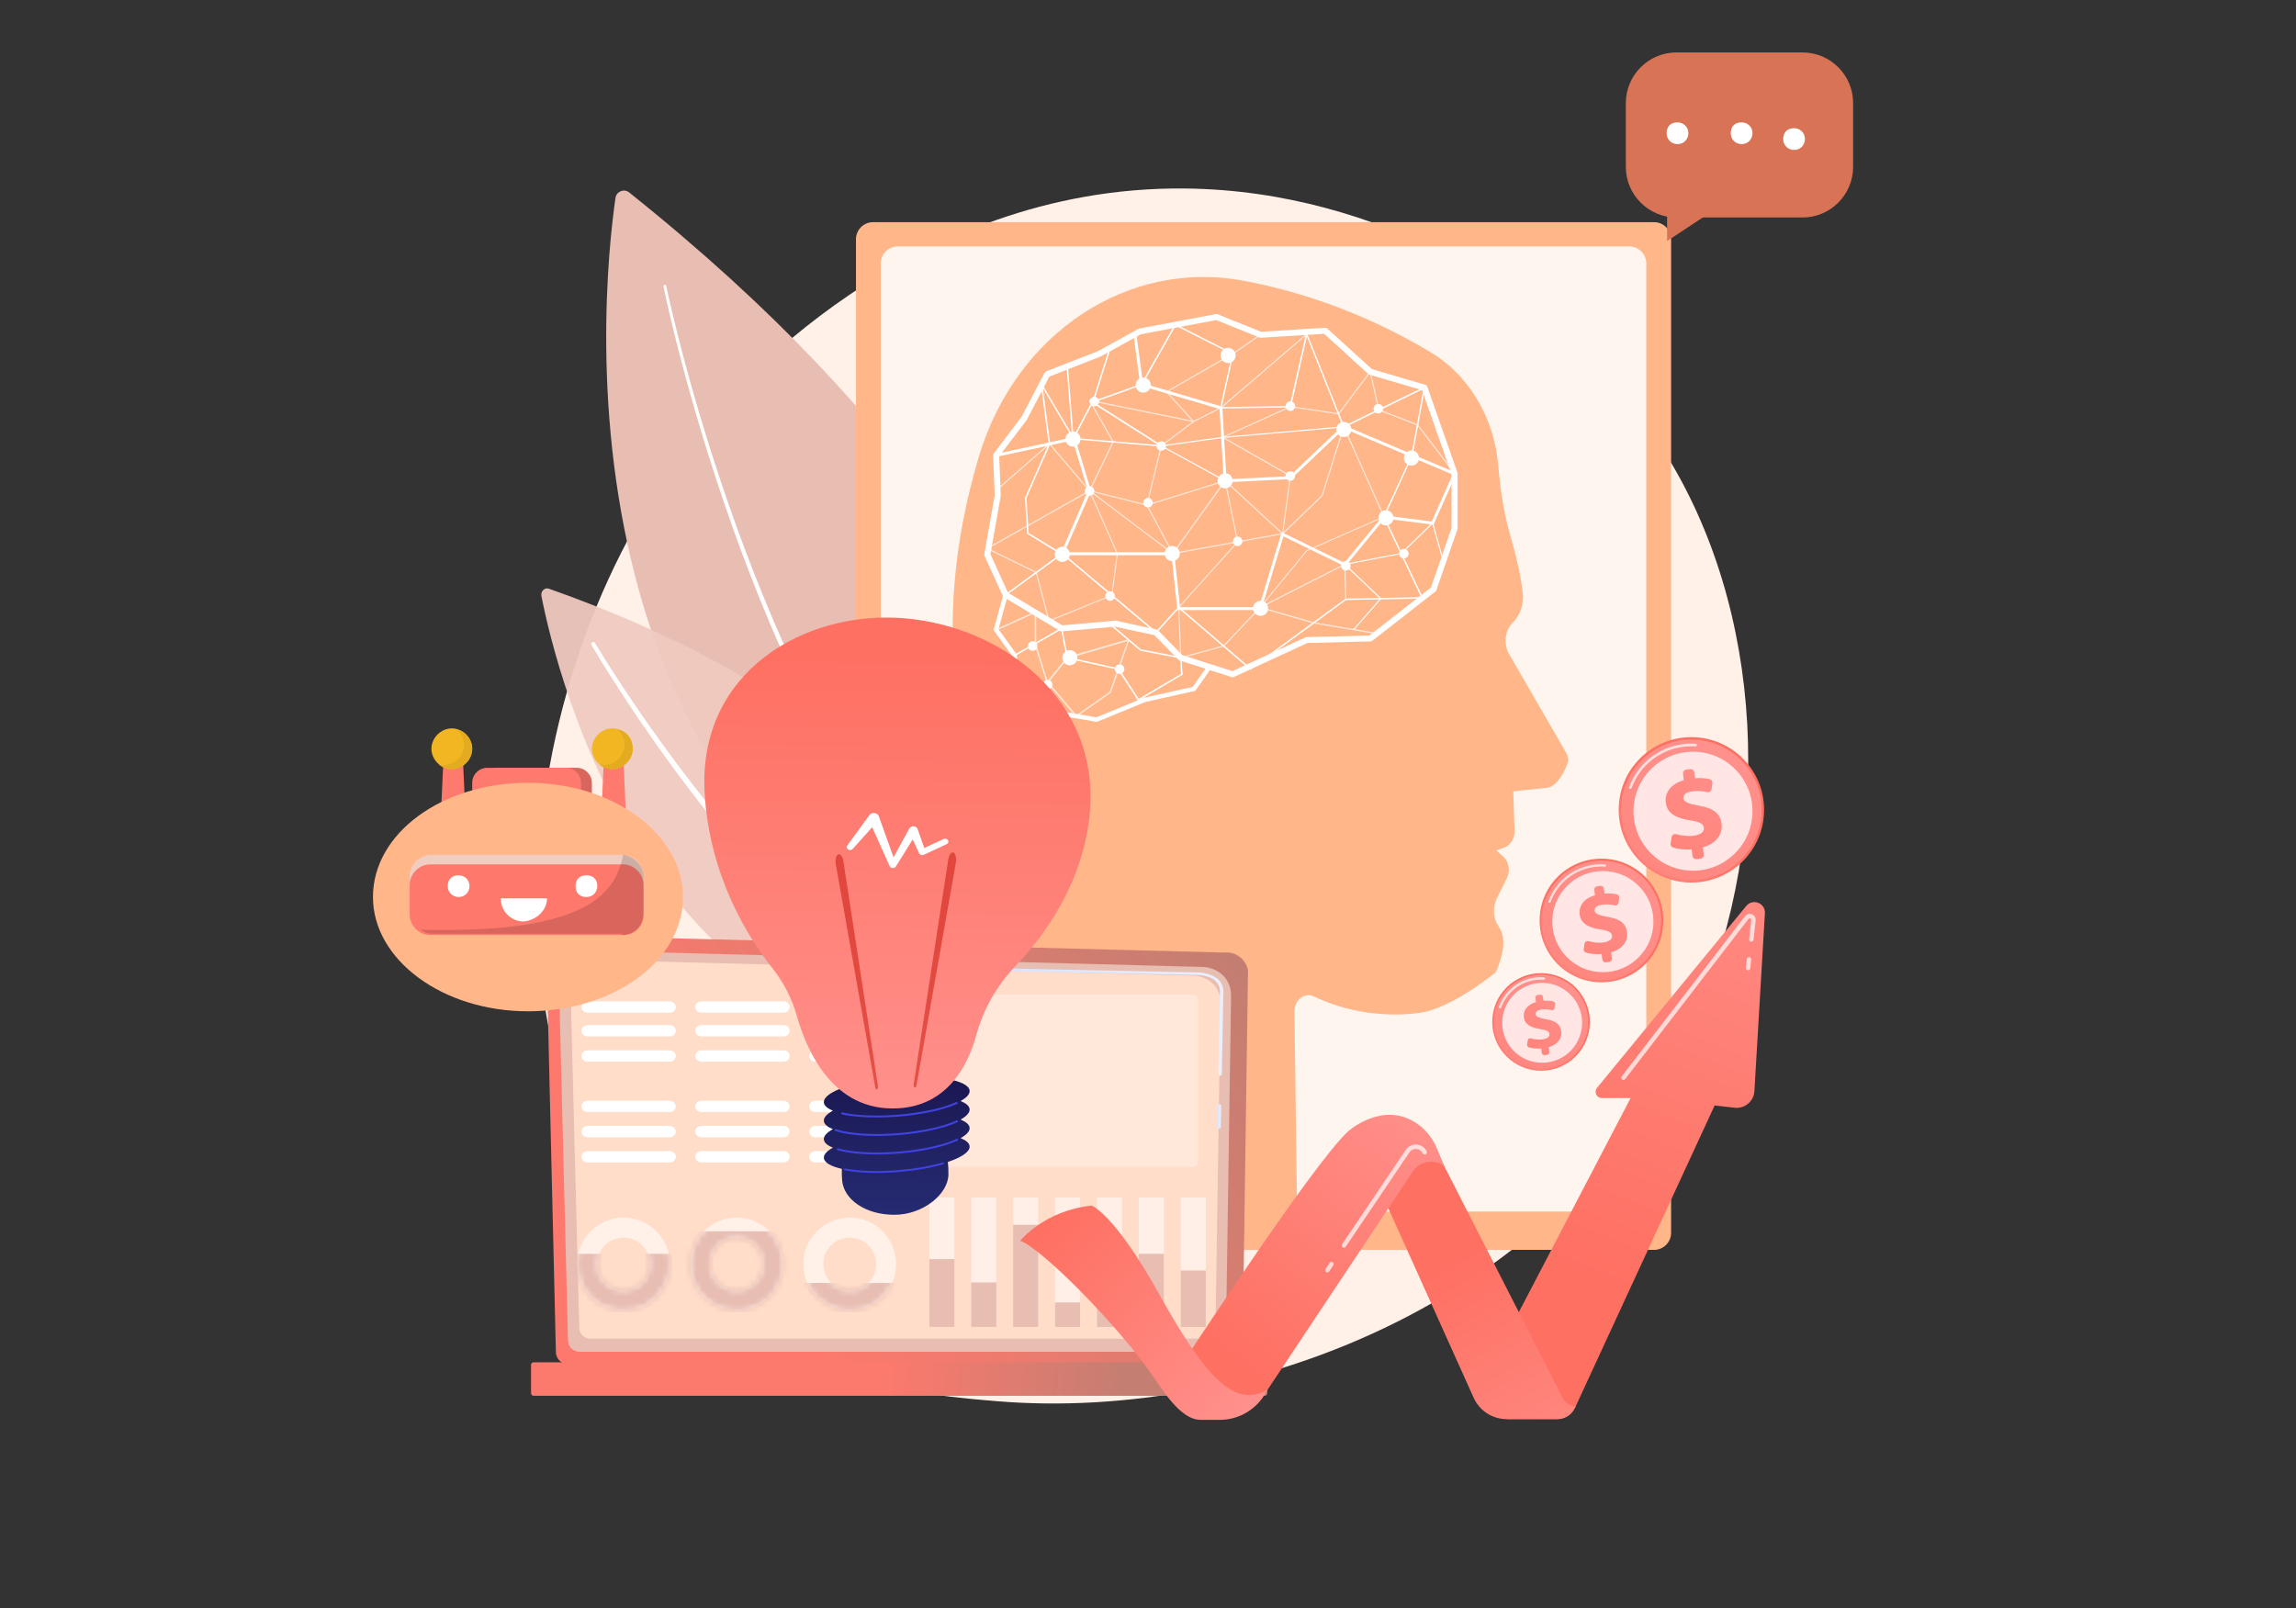 <svg width="394" height="276" viewBox="0 0 394 276" fill="none" xmlns="http://www.w3.org/2000/svg">
<rect x="0" y="0" width="394" height="276" fill="#333333" stroke="none"/>
<g clip-path="url(#clip0_1025_229584)">
<path d="M291.286 173.721C270.23 222.936 214.652 244.075 171.105 240.468C159.218 239.487 135.294 237.502 116.615 219.841C80.743 185.917 86.267 115.004 120.607 73.26C125.03 67.887 155.641 31.864 203.347 32.347C238.275 32.702 262.788 52.43 265.769 54.883C269.535 57.985 277.837 65.366 285.324 77.072C302.894 104.574 304.441 142.966 291.286 173.721Z" fill="#FFF0E8"/>
<path d="M105.618 33.962C103.166 50.996 92.939 150.687 184.758 177.087C184.758 177.087 208.388 113.192 107.966 33.026C107.09 32.325 105.784 32.845 105.618 33.962Z" fill="#E8BDB2"/>
<path d="M113.852 49.147C114.441 51.993 115.105 54.808 115.799 57.615C116.493 60.423 117.233 63.23 118.003 66.015C119.542 71.6 121.218 77.147 123.029 82.649C124.841 88.151 126.78 93.608 128.886 99.011C129.935 101.713 131.022 104.4 132.146 107.064C133.278 109.728 134.448 112.385 135.656 115.019C136.871 117.653 138.131 120.257 139.437 122.853C140.742 125.442 142.108 128 143.512 130.536C146.335 135.6 149.369 140.551 152.682 145.321C154.327 147.713 156.063 150.038 157.859 152.325L158.539 153.177C158.765 153.464 158.991 153.751 159.225 154.023L160.614 155.698C161.565 156.8 162.508 157.902 163.497 158.966C167.407 163.268 171.693 167.238 176.35 170.755C176.599 170.943 176.946 170.891 177.127 170.649C177.316 170.4 177.263 170.053 177.022 169.872H177.014C172.41 166.43 168.154 162.521 164.259 158.279C163.271 157.23 162.335 156.136 161.384 155.049L159.995 153.396C159.761 153.125 159.535 152.838 159.308 152.559L158.629 151.713C156.841 149.457 155.105 147.155 153.452 144.785C150.139 140.06 147.097 135.147 144.267 130.113C142.856 127.593 141.49 125.049 140.176 122.476C138.863 119.902 137.595 117.306 136.373 114.687C135.158 112.068 133.98 109.427 132.841 106.77C131.701 104.113 130.614 101.434 129.55 98.747C127.429 93.374 125.467 87.932 123.633 82.445C121.799 76.959 120.101 71.434 118.539 65.864C117.754 63.079 117.007 60.287 116.305 57.487C115.603 54.687 114.924 51.872 114.327 49.049C114.297 48.921 114.176 48.838 114.048 48.868C113.905 48.898 113.822 49.026 113.852 49.147Z" fill="white"/>
<g opacity="0.94">
<path d="M92.909 102.287C95.324 114.657 112.072 186 176.336 180.204C176.336 180.204 176.404 130.015 94.177 101.026C93.453 100.777 92.751 101.479 92.909 102.287Z" fill="#F0CABF"/>
<path d="M101.498 110.679C103.52 114.121 105.664 117.472 107.86 120.792C110.056 124.113 112.335 127.381 114.667 130.604C117.007 133.826 119.422 136.996 121.898 140.113C123.128 141.675 124.403 143.207 125.671 144.747L127.611 147.026C128.252 147.789 128.924 148.528 129.581 149.275C132.23 152.256 134.939 155.185 137.777 157.985C140.615 160.792 143.52 163.532 146.584 166.098C146.969 166.423 147.339 166.755 147.732 167.064L148.901 168L150.071 168.936C150.267 169.094 150.456 169.253 150.66 169.404L151.264 169.856L153.671 171.653L156.147 173.358C159.475 175.585 162.947 177.615 166.584 179.343C166.984 179.532 167.46 179.366 167.649 178.966C167.837 178.566 167.671 178.09 167.271 177.902H167.264L167.256 177.894C163.694 176.241 160.267 174.279 156.969 172.121L154.516 170.468L152.124 168.717L151.528 168.279C151.332 168.128 151.135 167.977 150.947 167.826L149.784 166.913L148.622 166C148.23 165.698 147.86 165.366 147.482 165.056C144.426 162.551 141.52 159.856 138.675 157.102C135.83 154.347 133.105 151.464 130.449 148.528C129.792 147.789 129.113 147.064 128.471 146.309L126.524 144.06C125.249 142.543 123.966 141.034 122.72 139.487C120.222 136.407 117.784 133.275 115.422 130.083C113.06 126.89 110.766 123.653 108.539 120.37C106.32 117.079 104.147 113.751 102.109 110.355V110.347C102.011 110.189 101.807 110.136 101.641 110.234C101.452 110.309 101.399 110.521 101.498 110.679Z" fill="white"/>
</g>
<path d="M283.838 214.498H149.815C148.2 214.498 146.887 213.185 146.887 211.57V41.056C146.887 39.441 148.2 38.128 149.815 38.128H283.838C285.453 38.128 286.766 39.441 286.766 41.056V211.562C286.766 213.185 285.453 214.498 283.838 214.498Z" fill="#FFB689"/>
<path opacity="0.86" d="M279.581 207.917H154.072C152.457 207.917 151.144 206.604 151.144 204.989V45.215C151.144 43.6 152.457 42.287 154.072 42.287H279.581C281.196 42.287 282.51 43.6 282.51 45.215V204.981C282.51 206.604 281.196 207.917 279.581 207.917Z" fill="white"/>
<path d="M170.305 208.415L177.151 154.038C178.532 144.8 175.8 135.509 169.769 128.996C166.418 125.374 164.298 120.589 163.822 115.426C163.083 107.366 163.173 94.196 168.041 78.158C174.486 56.951 193.785 44.475 213.415 48.181C223.007 49.992 234.034 53.608 245.468 60.423C251.966 64.302 256.396 71.577 257.09 79.811C257.415 83.645 258.018 87.887 259.105 91.653C260.479 96.392 261.075 99.63 261.317 101.736C261.535 103.645 260.894 105.555 259.618 106.815C258.305 108.121 257.981 110.309 258.841 112.023L268.939 129.494L269.143 130.543C268.554 132.536 267.083 135.041 265.437 135.208L259.679 135.804L259.898 142.589C259.943 143.902 259.188 145.094 258.086 145.479L256.766 145.94L257.973 147.011C258.954 147.879 259.211 149.464 258.577 150.732L256.871 154.151C256.102 155.698 256.207 157.6 257.151 158.951C258.705 161.177 257.792 164.098 256.743 166.792C256.743 166.792 249.256 173.041 243.603 173.819C237.535 174.657 230.871 173.63 225.46 170.996C223.913 170.241 222.132 171.615 222.132 173.54L222.585 208.423H170.305V208.415Z" fill="#FFB689"/>
<path d="M211.521 116.226C211.468 116.226 211.415 116.219 211.37 116.204L202.457 113.358C202.374 113.336 202.306 113.291 202.245 113.23L198.109 109.011L191.332 107.54L182.215 108.355C182.109 108.362 182.004 108.34 181.906 108.287L172.298 102.513C172.208 102.46 172.14 102.385 172.094 102.287L168.947 95.381C168.902 95.29 168.894 95.185 168.909 95.079L170.698 85.026L170.426 78.143C170.419 78.023 170.457 77.909 170.532 77.819L175.317 71.525L179.249 63.977C179.309 63.872 179.4 63.781 179.513 63.736L188.426 60.257L195.347 56.438C195.392 56.415 195.445 56.392 195.498 56.385L208.645 53.902C208.743 53.887 208.841 53.894 208.932 53.932L216.411 56.936L227.385 56.249C227.528 56.241 227.657 56.287 227.762 56.377L235.415 63.343L244.585 66.038C244.743 66.083 244.864 66.204 244.924 66.355L250.102 81.124C250.125 81.177 250.132 81.238 250.132 81.29V90.672C250.132 90.725 250.125 90.785 250.102 90.838L246.494 101.275C246.464 101.366 246.404 101.449 246.328 101.509L235.491 109.97C235.408 110.038 235.302 110.075 235.189 110.075L224.351 110.347L211.74 116.181C211.672 116.211 211.596 116.226 211.521 116.226ZM202.887 112.43L211.491 115.177L224.019 109.381C224.079 109.351 224.147 109.336 224.223 109.336L234.992 109.064L245.566 100.815L249.091 90.596V81.389L244.026 66.951L235 64.302C234.924 64.279 234.857 64.241 234.804 64.189L227.226 57.283L216.358 57.962C216.283 57.97 216.208 57.955 216.14 57.925L208.698 54.928L195.777 57.366L188.902 61.162C188.879 61.17 188.864 61.185 188.841 61.192L180.079 64.619L176.215 72.03C176.2 72.053 176.185 72.083 176.17 72.106L171.468 78.287L171.732 85.041C171.732 85.079 171.732 85.117 171.724 85.147L169.958 95.102L172.977 101.721L182.306 107.321L191.332 106.513C191.385 106.506 191.438 106.513 191.483 106.521L198.487 108.045C198.585 108.068 198.675 108.113 198.743 108.189L202.887 112.43Z" fill="white"/>
<path d="M188.2 123.879C188.177 123.879 188.155 123.879 188.14 123.872L179.868 122.468C179.808 122.46 179.755 122.43 179.702 122.4L174.615 118.589C174.532 118.528 174.479 118.43 174.464 118.332L173.747 112.619L170.608 108.287C170.54 108.196 170.517 108.075 170.547 107.962L172.193 101.977L172.932 102.181L171.34 107.985L174.427 112.249C174.464 112.302 174.487 112.362 174.494 112.423L175.204 118.075L180.087 121.736L188.155 123.102L196.306 119.751C196.328 119.743 196.344 119.736 196.366 119.728L204.661 117.887L207.272 114.181L207.898 114.619L205.204 118.445C205.151 118.521 205.068 118.581 204.977 118.596L196.57 120.46L188.344 123.841C188.298 123.872 188.245 123.879 188.2 123.879Z" fill="white"/>
<path d="M216.434 104.694H202.034L201.038 95.283H181.898L186.698 84.226L184.072 75.57L170.917 78.423L170.804 77.925L184.419 74.974L187.241 84.257L182.675 94.77H201.491L202.494 104.189H216.057L219.928 91.328L230.698 96.589L237.385 88.438L245.687 89.502L249.272 81.442L230.645 73.555L221.528 82.219L209.996 82.785L209.272 70.181L195.679 66.189L194.509 57.381L195.007 57.313L196.14 65.796L209.755 69.789L210.472 82.249L221.309 81.721L230.532 72.959L249.951 81.177L245.996 90.053L237.596 88.981L230.841 97.223L220.245 92.045L216.434 104.694Z" fill="white"/>
<path d="M214.577 114.974L202.275 104.43L198.381 108.725L198.29 108.649L182.283 95.162L182.267 95.177L182.222 95.245L182.192 95.23L172.637 102.189L172.486 101.985L181.95 95.087L176.26 91.615L175.89 85.434L175.905 85.404L179.958 76.159L178.539 65.449L184.313 75.162L198.758 76.362L187.15 68.981L195.807 65.894L201.641 55.577L211.686 60.664L209.656 69.864L221.301 69.683L224.184 56.928L230.637 73.087L244.584 66.317L242.396 78.264L237.618 88.694L244.245 102.725L230.984 102.981L214.577 114.974ZM202.252 104.083L214.592 114.657L230.909 102.732L243.86 102.483L237.347 88.694L237.369 88.641L242.169 78.174L244.26 66.762L230.524 73.434L224.267 57.774L221.52 69.925L209.354 70.113L211.407 60.792L201.754 55.902L195.996 66.091L187.739 69.034L199.777 76.687L184.169 75.389L178.962 66.634L180.23 76.189L180.215 76.219L176.154 85.472L176.509 91.457L182.177 94.913L182.29 94.83L198.358 108.37L202.252 104.083Z" fill="white"/>
<path opacity="0.68" d="M202.616 112.974C202.593 112.974 202.578 112.966 202.563 112.958C202.54 112.943 202.525 112.913 202.525 112.883L202.178 104.264C202.178 104.241 202.185 104.211 202.2 104.196L212.283 92.959L210.193 82.747L201.34 95.057C201.317 95.087 201.287 95.102 201.257 95.094C201.227 95.094 201.197 95.072 201.182 95.041L196.751 86.77L187.136 84.362L191.816 94.951C191.823 94.966 191.823 94.981 191.823 95.004L190.902 102.181C190.895 102.219 190.872 102.241 190.842 102.257L180.034 106.626C180.012 106.634 179.982 106.634 179.959 106.626C179.936 106.611 179.914 106.589 179.906 106.566L177.748 98.309L169.37 94.219C169.34 94.204 169.317 94.174 169.317 94.136C169.317 94.098 169.332 94.068 169.363 94.053L186.819 84.204L180.08 76.309L171.227 84.045C171.189 84.083 171.129 84.075 171.091 84.038C171.053 84 171.061 83.94 171.099 83.902L180.027 76.098C180.049 76.083 180.072 76.075 180.095 76.075C180.117 76.075 180.14 76.091 180.163 76.106L187.023 84.136L196.834 86.589C196.857 86.596 196.88 86.611 196.895 86.634L201.272 94.808L210.155 82.445C210.178 82.415 210.215 82.4 210.253 82.407C210.291 82.415 210.321 82.445 210.329 82.483L212.472 92.959C212.48 92.989 212.472 93.019 212.449 93.041L202.359 104.287L202.699 112.747L209.929 110.777L216.17 104.181C216.178 104.174 216.185 104.166 216.193 104.158L230.721 96.762C230.751 96.747 230.782 96.747 230.812 96.762C230.842 96.777 230.857 96.808 230.857 96.845L231.038 102.838C231.038 102.891 231 102.936 230.948 102.936C230.887 102.936 230.849 102.898 230.849 102.845L230.676 97.004L216.299 104.325L210.049 110.928C210.034 110.943 210.019 110.951 210.004 110.958L202.638 112.966C202.631 112.974 202.623 112.974 202.616 112.974ZM169.619 94.128L177.876 98.159C177.899 98.174 177.921 98.196 177.929 98.219L180.072 106.415L190.729 102.113L191.642 95.019L186.932 84.37L169.619 94.128Z" fill="white"/>
<path opacity="0.68" d="M236.245 108.823C236.238 108.823 236.238 108.823 236.23 108.823L225.4 106.996L216.222 104.355C216.192 104.347 216.17 104.324 216.155 104.294C216.147 104.264 216.155 104.234 216.17 104.204L224.162 94.468C224.17 94.453 224.185 94.445 224.2 94.438L237.37 88.641L230.615 73.524L226.97 85.094C226.962 85.109 226.955 85.124 226.947 85.132L220.17 91.66C220.139 91.69 220.094 91.698 220.064 91.675C220.026 91.66 220.004 91.615 220.011 91.577L221.332 81.736L209.777 75.139C209.747 75.124 209.724 75.087 209.732 75.049C209.732 75.011 209.755 74.981 209.785 74.966L221.4 69.706C221.415 69.698 221.438 69.698 221.453 69.698L229.679 70.913L235.06 63.736C235.083 63.706 235.121 63.69 235.158 63.698C235.196 63.706 235.226 63.736 235.234 63.773L236.69 70.257L243.317 72.838C243.332 72.845 243.347 72.853 243.355 72.868L249.709 81.222C249.739 81.268 249.732 81.328 249.694 81.358C249.649 81.388 249.596 81.381 249.558 81.343L243.219 73.011L236.57 70.415C236.539 70.4 236.517 70.377 236.509 70.347L235.09 64.015L229.8 71.072C229.777 71.102 229.747 71.117 229.709 71.109L221.453 69.887L210.034 75.056L221.483 81.592C221.513 81.615 221.536 81.653 221.528 81.69L220.23 91.321L226.796 84.996L230.509 73.207C230.524 73.17 230.555 73.139 230.592 73.139C230.63 73.139 230.668 73.162 230.683 73.192L237.581 88.626C237.589 88.649 237.589 88.679 237.581 88.702C237.573 88.724 237.551 88.747 237.528 88.755L224.29 94.581L216.404 104.181L225.43 106.785L236.253 108.611C236.306 108.619 236.343 108.672 236.328 108.724C236.328 108.792 236.29 108.823 236.245 108.823Z" fill="white"/>
<path d="M232.29 108.158C232.268 108.158 232.245 108.151 232.23 108.136C232.192 108.098 232.185 108.038 232.222 108L236.804 102.74L230.705 96.928C230.683 96.906 230.668 96.868 230.683 96.83C230.69 96.792 230.721 96.77 230.758 96.762L240.426 94.906L245.777 89.691C245.8 89.668 245.838 89.66 245.868 89.668C245.898 89.675 245.928 89.706 245.936 89.736L247.573 95.555C247.588 95.608 247.558 95.66 247.505 95.675C247.453 95.691 247.4 95.66 247.385 95.608L245.792 89.94L240.532 95.057C240.517 95.072 240.502 95.079 240.487 95.079L230.97 96.906L237 102.657C237.038 102.694 237.038 102.747 237.007 102.785L232.366 108.113C232.343 108.143 232.321 108.158 232.29 108.158Z" fill="white"/>
<path d="M184.132 75.487C184.124 75.487 184.117 75.487 184.109 75.487C184.056 75.479 184.011 75.426 184.011 75.374L183.03 63.004C183.022 62.936 183.075 62.876 183.143 62.868C183.204 62.86 183.272 62.913 183.279 62.981L184.222 74.906L187.611 68.43L190.373 59.66C190.396 59.593 190.464 59.555 190.532 59.577C190.6 59.6 190.638 59.668 190.615 59.736L187.845 68.528L184.245 75.419C184.222 75.464 184.177 75.487 184.132 75.487Z" fill="white"/>
<path opacity="0.68" d="M201.264 95.094C201.242 95.094 201.227 95.087 201.204 95.072L186.91 84.302C186.872 84.272 186.864 84.226 186.879 84.181L190.902 75.834L186.902 68.754C186.887 68.724 186.887 68.679 186.91 68.649C186.932 68.619 186.97 68.604 187.008 68.611L204.532 72.181L200.11 67.298C200.087 67.275 200.079 67.245 200.087 67.222C200.094 67.2 200.11 67.17 200.132 67.154L211.498 60.634L216.253 57.366C216.298 57.336 216.359 57.343 216.389 57.389C216.419 57.434 216.404 57.494 216.366 57.524L211.604 60.792L200.328 67.26L204.819 72.219L209.46 69.894L224.17 57.275C224.208 57.238 224.268 57.245 224.306 57.283C224.344 57.321 224.336 57.381 224.298 57.419L209.574 70.053L204.857 72.422L199.362 76.573L196.955 86.543L210.215 82.415C210.245 82.407 210.283 82.415 210.306 82.438L220.155 91.517C220.185 91.539 220.193 91.577 220.185 91.615C220.177 91.653 220.147 91.675 220.11 91.683L201.287 95.087C201.272 95.094 201.272 95.094 201.264 95.094ZM187.091 84.196L201.287 94.89L219.883 91.524L210.208 82.619L196.842 86.777C196.811 86.785 196.774 86.777 196.751 86.754C196.728 86.732 196.713 86.694 196.721 86.664L199.181 76.498C199.189 76.475 199.196 76.46 199.219 76.445L204.585 72.4L187.181 68.853L191.106 75.796C191.121 75.826 191.121 75.856 191.106 75.887L187.091 84.196Z" fill="white"/>
<path d="M210.238 82.611C210.223 82.611 210.208 82.611 210.193 82.596L199.227 76.604C199.189 76.581 199.174 76.543 199.182 76.506C199.189 76.468 199.219 76.43 199.265 76.43L209.8 74.974L230.585 73.162C230.638 73.155 230.683 73.2 230.691 73.245C230.699 73.298 230.653 73.343 230.6 73.351L209.816 75.162L199.574 76.581L210.283 82.438C210.329 82.46 210.344 82.521 210.321 82.566C210.299 82.589 210.268 82.611 210.238 82.611Z" fill="white"/>
<path d="M195.325 120.279L191.83 114.928L183.045 112.981L182.087 108.045L174.177 112.589L174.057 112.362L182.268 107.653L183.257 112.77L191.989 114.702L195.4 119.932L202.676 115.653L202.494 112.981L195.672 111.675L190.411 107.2L190.577 107.011L195.785 111.434L202.736 112.77L202.94 115.789L195.325 120.279Z" fill="white"/>
<path opacity="0.68" d="M184.705 123.026C184.668 123.026 184.63 123.011 184.607 122.981L179.769 117.29L177.437 120.181C177.392 120.234 177.317 120.241 177.256 120.204C177.203 120.158 177.196 120.083 177.234 120.023L179.596 117.094C179.588 117.079 179.581 117.064 179.573 117.049L177.573 110.694C177.566 110.679 177.566 110.672 177.566 110.657V105.23L171.098 108.174C171.037 108.204 170.962 108.174 170.932 108.113C170.902 108.053 170.932 107.977 170.992 107.947L177.634 104.921C177.671 104.906 177.717 104.906 177.754 104.928C177.792 104.951 177.815 104.989 177.815 105.034V110.634L179.769 116.86L183.045 112.792C183.06 112.77 183.083 112.755 183.105 112.747L193.641 109.683C193.686 109.668 193.739 109.683 193.769 109.721C193.8 109.758 193.815 109.804 193.8 109.849L190.637 118.845C190.63 118.868 190.615 118.89 190.592 118.906L184.766 122.989C184.758 123.019 184.728 123.026 184.705 123.026ZM179.928 117.094L184.72 122.732L190.419 118.74L193.49 110.015L183.234 113.004L179.928 117.094Z" fill="white"/>
<path d="M184.632 76.557C185.295 76.282 185.609 75.523 185.335 74.861C185.061 74.198 184.301 73.884 183.639 74.158C182.976 74.433 182.662 75.192 182.936 75.854C183.211 76.517 183.97 76.831 184.632 76.557Z" fill="white"/>
<path d="M196.177 67.381C196.894 67.381 197.475 66.8 197.475 66.083C197.475 65.366 196.894 64.785 196.177 64.785C195.46 64.785 194.879 65.366 194.879 66.083C194.879 66.8 195.46 67.381 196.177 67.381Z" fill="white"/>
<path d="M217.599 104.605C217.714 103.898 217.233 103.231 216.525 103.116C215.818 103.001 215.151 103.482 215.036 104.189C214.921 104.897 215.402 105.564 216.109 105.679C216.817 105.794 217.484 105.313 217.599 104.605Z" fill="white"/>
<path d="M231.873 73.911C231.988 73.203 231.508 72.536 230.8 72.422C230.092 72.307 229.425 72.787 229.31 73.495C229.196 74.203 229.676 74.87 230.384 74.984C231.092 75.099 231.758 74.619 231.873 73.911Z" fill="white"/>
<path d="M210.743 62.294C211.46 62.294 212.042 61.713 212.042 60.996C212.042 60.279 211.46 59.698 210.743 59.698C210.026 59.698 209.445 60.279 209.445 60.996C209.445 61.713 210.026 62.294 210.743 62.294Z" fill="white"/>
<path d="M210.238 83.811C210.954 83.811 211.536 83.23 211.536 82.513C211.536 81.796 210.954 81.215 210.238 81.215C209.521 81.215 208.939 81.796 208.939 82.513C208.939 83.23 209.521 83.811 210.238 83.811Z" fill="white"/>
<path d="M201.659 96.194C202.321 95.92 202.636 95.16 202.361 94.498C202.087 93.836 201.328 93.521 200.665 93.795C200.003 94.07 199.688 94.829 199.963 95.492C200.237 96.154 200.996 96.469 201.659 96.194Z" fill="white"/>
<path d="M182.29 96.43C183.007 96.43 183.588 95.849 183.588 95.132C183.588 94.415 183.007 93.834 182.29 93.834C181.573 93.834 180.992 94.415 180.992 95.132C180.992 95.849 181.573 96.43 182.29 96.43Z" fill="white"/>
<path d="M183.589 114.174C184.306 114.174 184.887 113.592 184.887 112.876C184.887 112.159 184.306 111.577 183.589 111.577C182.872 111.577 182.291 112.159 182.291 112.876C182.291 113.592 182.872 114.174 183.589 114.174Z" fill="white"/>
<path d="M238.325 90.067C238.987 89.793 239.302 89.033 239.027 88.371C238.753 87.709 237.994 87.394 237.331 87.668C236.669 87.943 236.354 88.702 236.629 89.365C236.903 90.027 237.662 90.341 238.325 90.067Z" fill="white"/>
<path d="M242.207 79.909C242.924 79.909 243.505 79.328 243.505 78.611C243.505 77.894 242.924 77.313 242.207 77.313C241.49 77.313 240.909 77.894 240.909 78.611C240.909 79.328 241.49 79.909 242.207 79.909Z" fill="white"/>
<path d="M188.363 69.476C188.681 69.158 188.681 68.642 188.363 68.324C188.045 68.005 187.528 68.005 187.21 68.323C186.892 68.642 186.892 69.158 187.21 69.476C187.528 69.795 188.045 69.795 188.363 69.476Z" fill="white"/>
<path d="M236.841 70.896C237.257 70.724 237.454 70.247 237.282 69.831C237.11 69.415 236.633 69.218 236.217 69.39C235.801 69.562 235.604 70.039 235.776 70.455C235.948 70.871 236.425 71.068 236.841 70.896Z" fill="white"/>
<path d="M231.526 97.686C231.844 97.367 231.844 96.851 231.526 96.533C231.208 96.215 230.692 96.215 230.373 96.533C230.055 96.851 230.055 97.367 230.373 97.686C230.692 98.004 231.208 98.004 231.526 97.686Z" fill="white"/>
<path d="M241.707 95.201C241.811 94.763 241.54 94.324 241.101 94.221C240.663 94.117 240.224 94.388 240.121 94.827C240.017 95.265 240.289 95.704 240.727 95.807C241.165 95.911 241.604 95.639 241.707 95.201Z" fill="white"/>
<path d="M192.925 115.013C193.029 114.575 192.757 114.136 192.319 114.032C191.881 113.929 191.442 114.2 191.339 114.638C191.235 115.076 191.507 115.515 191.945 115.619C192.383 115.722 192.822 115.451 192.925 115.013Z" fill="white"/>
<path d="M180.579 117.666C180.683 117.228 180.412 116.789 179.974 116.686C179.535 116.582 179.096 116.854 178.993 117.292C178.89 117.73 179.161 118.169 179.599 118.272C180.037 118.376 180.476 118.104 180.579 117.666Z" fill="white"/>
<path d="M177.781 111.451C178.099 111.133 178.099 110.617 177.781 110.298C177.463 109.98 176.946 109.98 176.628 110.298C176.31 110.617 176.31 111.133 176.628 111.451C176.946 111.769 177.463 111.769 177.781 111.451Z" fill="white"/>
<path d="M200.068 76.72C200.171 76.282 199.9 75.843 199.462 75.74C199.024 75.636 198.585 75.908 198.481 76.346C198.378 76.784 198.649 77.223 199.087 77.326C199.525 77.43 199.964 77.158 200.068 76.72Z" fill="white"/>
<path d="M213.171 93.084C213.275 92.645 213.003 92.207 212.565 92.103C212.127 92 211.688 92.271 211.585 92.709C211.481 93.147 211.753 93.586 212.191 93.689C212.629 93.793 213.068 93.522 213.171 93.084Z" fill="white"/>
<path d="M222.218 69.893C222.322 69.455 222.05 69.016 221.612 68.913C221.174 68.809 220.735 69.081 220.632 69.519C220.528 69.957 220.799 70.396 221.238 70.499C221.676 70.603 222.115 70.332 222.218 69.893Z" fill="white"/>
<path d="M191.29 102.48C191.394 102.042 191.123 101.603 190.684 101.499C190.246 101.396 189.807 101.667 189.704 102.105C189.6 102.544 189.872 102.983 190.31 103.086C190.748 103.189 191.187 102.918 191.29 102.48Z" fill="white"/>
<path d="M197.316 87.023C197.732 86.85 197.93 86.374 197.758 85.958C197.585 85.542 197.108 85.344 196.693 85.516C196.277 85.689 196.079 86.165 196.251 86.581C196.424 86.997 196.9 87.195 197.316 87.023Z" fill="white"/>
<path d="M187.768 84.446C187.871 84.008 187.6 83.569 187.162 83.465C186.724 83.362 186.285 83.633 186.181 84.071C186.078 84.509 186.349 84.948 186.787 85.052C187.225 85.155 187.664 84.884 187.768 84.446Z" fill="white"/>
<path d="M221.998 82.265C222.316 81.946 222.316 81.43 221.998 81.112C221.679 80.794 221.163 80.794 220.845 81.112C220.527 81.43 220.527 81.946 220.845 82.265C221.163 82.583 221.679 82.583 221.998 82.265Z" fill="white"/>
<path d="M274.811 168.581C280.671 168.581 285.422 163.83 285.422 157.97C285.422 152.109 280.671 147.358 274.811 147.358C268.95 147.358 264.199 152.109 264.199 157.97C264.199 163.83 268.95 168.581 274.811 168.581Z" fill="url(#paint0_linear_1025_229584)"/>
<path d="M274.811 168.226C280.476 168.226 285.068 163.634 285.068 157.97C285.068 152.305 280.476 147.713 274.811 147.713C269.147 147.713 264.555 152.305 264.555 157.97C264.555 163.634 269.147 168.226 274.811 168.226Z" fill="url(#paint1_linear_1025_229584)"/>
<path opacity="0.7" d="M265.935 154.921C265.905 154.921 265.875 154.921 265.845 154.913C265.739 154.875 265.686 154.762 265.724 154.664C266.984 151.215 270.034 148.807 273.679 148.377C274.26 148.309 274.849 148.294 275.43 148.332C275.535 148.34 275.618 148.43 275.611 148.543C275.603 148.649 275.513 148.732 275.4 148.724C274.841 148.687 274.283 148.702 273.724 148.77C270.23 149.177 267.301 151.487 266.094 154.8C266.071 154.86 266.011 154.913 265.935 154.921Z" fill="white"/>
<path opacity="0.78" d="M281.195 164.302C284.585 160.912 284.585 155.417 281.195 152.028C277.806 148.638 272.311 148.638 268.921 152.028C265.532 155.417 265.532 160.912 268.921 164.302C272.311 167.691 277.806 167.691 281.195 164.302Z" fill="white"/>
<path d="M274.962 164.672L274.848 163.736C273.867 163.811 272.871 163.69 272.147 163.472C271.89 163.396 271.731 163.132 271.769 162.868L271.905 161.97C271.958 161.638 272.282 161.434 272.607 161.524C273.324 161.728 274.192 161.856 275.098 161.751C276.041 161.638 276.705 161.238 276.63 160.581C276.562 159.992 275.973 159.706 274.63 159.502C272.705 159.207 271.264 158.551 271.075 156.906C270.901 155.419 271.852 154.158 273.701 153.638L273.588 152.702C273.55 152.4 273.769 152.128 274.071 152.09L274.622 152.023C274.924 151.985 275.196 152.204 275.233 152.506L275.331 153.351C276.237 153.283 276.916 153.358 277.46 153.479C277.739 153.54 277.92 153.811 277.875 154.098L277.754 154.928C277.709 155.253 277.392 155.457 277.075 155.381C276.569 155.253 275.867 155.147 274.984 155.253C273.867 155.381 273.603 155.887 273.648 156.302C273.709 156.815 274.418 157.087 275.928 157.358C278.079 157.736 279.037 158.498 279.218 160.045C279.384 161.464 278.479 162.868 276.479 163.426L276.599 164.475C276.637 164.777 276.418 165.049 276.116 165.087L275.565 165.155C275.271 165.192 274.999 164.973 274.962 164.672Z" fill="url(#paint2_linear_1025_229584)"/>
<path d="M290.245 151.457C297.135 151.457 302.72 145.871 302.72 138.981C302.72 132.091 297.135 126.506 290.245 126.506C283.355 126.506 277.77 132.091 277.77 138.981C277.77 145.871 283.355 151.457 290.245 151.457Z" fill="url(#paint3_linear_1025_229584)"/>
<path d="M290.245 151.041C296.906 151.041 302.305 145.642 302.305 138.981C302.305 132.32 296.906 126.921 290.245 126.921C283.584 126.921 278.185 132.32 278.185 138.981C278.185 145.642 283.584 151.041 290.245 151.041Z" fill="url(#paint4_linear_1025_229584)"/>
<path opacity="0.7" d="M279.807 135.389C279.777 135.396 279.74 135.389 279.702 135.374C279.589 135.328 279.528 135.2 279.566 135.087C281.045 131.034 284.63 128.204 288.917 127.698C289.604 127.615 290.29 127.6 290.977 127.645C291.098 127.653 291.196 127.758 291.189 127.887C291.181 128.007 291.075 128.106 290.947 128.098C290.29 128.06 289.626 128.075 288.97 128.151C284.856 128.634 281.415 131.351 279.989 135.245C279.966 135.328 279.89 135.381 279.807 135.389Z" fill="white"/>
<path opacity="0.78" d="M300.52 141.296C301.668 135.775 298.123 130.368 292.602 129.22C287.081 128.072 281.675 131.617 280.526 137.138C279.378 142.659 282.923 148.066 288.444 149.214C293.965 150.362 299.372 146.817 300.52 141.296Z" fill="white"/>
<path d="M290.426 146.868L290.298 145.766C289.143 145.857 287.974 145.721 287.121 145.457C286.819 145.366 286.63 145.057 286.683 144.747L286.841 143.683C286.902 143.291 287.287 143.049 287.664 143.162C288.502 143.404 289.528 143.555 290.592 143.426C291.702 143.298 292.479 142.823 292.389 142.053C292.306 141.359 291.619 141.019 290.034 140.785C287.77 140.445 286.079 139.668 285.853 137.736C285.649 135.993 286.766 134.506 288.94 133.894L288.811 132.793C288.766 132.438 289.023 132.113 289.377 132.076L290.026 132C290.381 131.955 290.706 132.211 290.743 132.566L290.857 133.555C291.928 133.472 292.721 133.562 293.362 133.706C293.687 133.781 293.906 134.098 293.853 134.43L293.709 135.411C293.657 135.789 293.287 136.038 292.917 135.947C292.328 135.796 291.498 135.668 290.457 135.796C289.143 135.947 288.834 136.536 288.887 137.026C288.955 137.63 289.792 137.947 291.566 138.272C294.094 138.717 295.226 139.615 295.438 141.434C295.634 143.102 294.57 144.755 292.215 145.411L292.358 146.649C292.404 147.004 292.147 147.328 291.792 147.366L291.143 147.442C290.789 147.479 290.464 147.223 290.426 146.868Z" fill="url(#paint5_linear_1025_229584)"/>
<path d="M264.449 183.758C269.075 183.758 272.826 180.008 272.826 175.381C272.826 170.754 269.075 167.004 264.449 167.004C259.822 167.004 256.071 170.754 256.071 175.381C256.071 180.008 259.822 183.758 264.449 183.758Z" fill="url(#paint6_linear_1025_229584)"/>
<path d="M264.449 183.479C268.921 183.479 272.547 179.854 272.547 175.381C272.547 170.909 268.921 167.283 264.449 167.283C259.976 167.283 256.351 170.909 256.351 175.381C256.351 179.854 259.976 183.479 264.449 183.479Z" fill="url(#paint7_linear_1025_229584)"/>
<path opacity="0.7" d="M257.445 173.026C257.415 173.026 257.385 173.026 257.347 173.019C257.241 172.981 257.188 172.86 257.226 172.755C258.23 170.015 260.652 168.098 263.551 167.758C264.011 167.706 264.479 167.691 264.939 167.721C265.052 167.728 265.143 167.826 265.135 167.94C265.128 168.053 265.03 168.143 264.917 168.136C264.479 168.106 264.034 168.121 263.603 168.174C260.864 168.498 258.569 170.309 257.618 172.906C257.588 172.966 257.52 173.019 257.445 173.026Z" fill="white"/>
<path opacity="0.78" d="M266.753 182.053C270.353 180.886 272.325 177.021 271.158 173.421C269.99 169.821 266.125 167.849 262.525 169.017C258.925 170.184 256.953 174.049 258.121 177.649C259.289 181.249 263.153 183.221 266.753 182.053Z" fill="white"/>
<path d="M264.569 180.679L264.478 179.94C263.701 180 262.916 179.909 262.35 179.736C262.146 179.675 262.025 179.472 262.056 179.26L262.161 178.551C262.199 178.287 262.463 178.128 262.712 178.196C263.278 178.362 263.965 178.46 264.682 178.377C265.429 178.287 265.95 177.97 265.89 177.457C265.837 176.989 265.376 176.762 264.305 176.604C262.78 176.37 261.648 175.857 261.497 174.558C261.361 173.389 262.109 172.392 263.573 171.977L263.482 171.238C263.452 170.996 263.625 170.785 263.859 170.755L264.297 170.702C264.539 170.672 264.75 170.845 264.78 171.079L264.856 171.743C265.573 171.691 266.109 171.751 266.539 171.849C266.758 171.902 266.901 172.113 266.871 172.34L266.773 172.996C266.735 173.253 266.486 173.419 266.237 173.351C265.837 173.253 265.286 173.162 264.584 173.245C263.701 173.351 263.49 173.743 263.527 174.075C263.573 174.475 264.139 174.694 265.324 174.913C267.022 175.215 267.784 175.811 267.927 177.034C268.056 178.158 267.346 179.26 265.761 179.706L265.859 180.536C265.89 180.777 265.716 180.989 265.482 181.019L265.044 181.072C264.81 181.087 264.599 180.921 264.569 180.679Z" fill="url(#paint8_linear_1025_229584)"/>
<path d="M95.392 232.015C95.392 233.17 96.336 234.113 97.49 234.113H211.12C212.275 234.113 213.219 233.17 213.219 232.015L214.162 166.717C214.162 165.562 212.803 163.305 210.305 163.479L99.264 160.604C97.815 160.566 96.411 161.124 95.385 162.151C94.358 163.177 93.792 164.573 93.83 166.022L95.392 232.015Z" fill="url(#paint9_linear_1025_229584)"/>
<path d="M97.467 230C97.467 231.094 98.365 231.985 99.452 231.985H208.381C209.475 231.985 210.366 231.087 210.366 230L211.256 170.717C211.15 167.147 208.026 165.864 206.124 165.939L99.694 163.087C98.675 163.056 97.694 163.449 96.969 164.173C96.245 164.89 95.852 165.879 95.875 166.898L97.467 230Z" fill="#E8BDB2"/>
<path d="M99.4 227.864C99.4 228.898 100.267 229.743 101.324 229.743H206.66C207.716 229.743 208.584 228.898 208.584 227.864L209.445 171.924C209.347 168.558 206.32 167.351 204.486 167.419L101.566 164.724C100.577 164.702 99.626 165.072 98.932 165.751C98.237 166.43 97.852 167.358 97.875 168.324L99.4 227.864Z" fill="#FFDDC9"/>
<path d="M209.197 193.69C209.031 193.69 208.902 193.585 208.902 193.464L208.97 189.751C208.97 189.63 209.106 189.532 209.265 189.532C209.265 189.532 209.265 189.532 209.272 189.532C209.431 189.532 209.559 189.638 209.559 189.758L209.491 193.472C209.483 193.592 209.355 193.69 209.197 193.69Z" fill="url(#paint10_linear_1025_229584)"/>
<path d="M209.37 184.604C209.204 184.604 209.075 184.498 209.075 184.377L209.347 170.166C209.34 169.321 209.008 168.649 208.359 168.166C207.143 167.268 205.219 167.313 205.136 167.321L171.121 166.619C170.962 166.619 170.834 166.513 170.834 166.385C170.842 166.264 170.962 166.158 171.136 166.166L205.136 166.868C205.347 166.86 207.4 166.83 208.766 167.841C209.536 168.407 209.928 169.192 209.936 170.166L209.664 184.377C209.657 184.506 209.528 184.604 209.37 184.604Z" fill="url(#paint11_linear_1025_229584)"/>
<path d="M91.558 239.54H217.037C217.271 239.54 217.468 239.351 217.468 239.109V234.226C217.468 233.992 217.279 233.796 217.037 233.796H91.558C91.324 233.796 91.128 233.985 91.128 234.226V239.109C91.135 239.343 91.324 239.54 91.558 239.54Z" fill="url(#paint12_linear_1025_229584)"/>
<g opacity="0.53">
<path d="M163.784 205.487H159.482V227.728H163.784V205.487Z" fill="white"/>
<path d="M170.969 205.487H166.667V227.728H170.969V205.487Z" fill="white"/>
<path d="M178.161 205.487H173.859V227.728H178.161V205.487Z" fill="white"/>
<path d="M185.354 205.487H181.052V227.728H185.354V205.487Z" fill="white"/>
<path d="M192.539 205.487H188.237V227.728H192.539V205.487Z" fill="white"/>
<path d="M199.732 205.487H195.43V227.728H199.732V205.487Z" fill="white"/>
<path d="M206.916 205.487H202.614V227.728H206.916V205.487Z" fill="white"/>
</g>
<path d="M163.784 216.083H159.482V227.72H163.784V216.083Z" fill="#E8BDB2"/>
<path d="M170.969 220.083H166.667V227.72H170.969V220.083Z" fill="#E8BDB2"/>
<path d="M178.161 210.196H173.859V227.721H178.161V210.196Z" fill="#E8BDB2"/>
<path d="M185.354 223.517H181.052V227.728H185.354V223.517Z" fill="#E8BDB2"/>
<path d="M192.539 212.543H188.237V227.728H192.539V212.543Z" fill="#E8BDB2"/>
<path d="M199.732 215.17H195.43V227.721H199.732V215.17Z" fill="#E8BDB2"/>
<path d="M206.916 218.03H202.614V227.728H206.916V218.03Z" fill="#E8BDB2"/>
<path opacity="0.57" d="M106.999 208.966C102.599 208.966 99.037 212.528 99.037 216.928C99.037 221.328 102.599 224.89 106.999 224.89C111.399 224.89 114.962 221.328 114.962 216.928C114.962 212.536 111.399 208.966 106.999 208.966ZM106.999 221.464C104.494 221.464 102.464 219.434 102.464 216.928C102.464 214.422 104.494 212.392 106.999 212.392C109.505 212.392 111.535 214.422 111.535 216.928C111.535 219.434 109.505 221.464 106.999 221.464Z" fill="white"/>
<mask id="mask0_1025_229584" style="mask-type:luminance" maskUnits="userSpaceOnUse" x="99" y="208" width="16" height="17">
<path d="M106.999 208.966C102.599 208.966 99.037 212.528 99.037 216.928C99.037 221.328 102.599 224.89 106.999 224.89C111.399 224.89 114.962 221.328 114.962 216.928C114.962 212.536 111.399 208.966 106.999 208.966ZM106.999 221.464C104.494 221.464 102.464 219.434 102.464 216.928C102.464 214.422 104.494 212.392 106.999 212.392C109.505 212.392 111.535 214.422 111.535 216.928C111.535 219.434 109.505 221.464 106.999 221.464Z" fill="white"/>
</mask>
<g mask="url(#mask0_1025_229584)">
<path d="M119.536 215.177H95.883V225.185H119.536V215.177Z" fill="#E8BDB2"/>
</g>
<path opacity="0.57" d="M126.411 208.966C122.011 208.966 118.448 212.528 118.448 216.928C118.448 221.328 122.011 224.89 126.411 224.89C130.811 224.89 134.373 221.328 134.373 216.928C134.373 212.536 130.811 208.966 126.411 208.966ZM126.411 221.464C123.905 221.464 121.875 219.434 121.875 216.928C121.875 214.422 123.905 212.392 126.411 212.392C128.916 212.392 130.946 214.422 130.946 216.928C130.946 219.434 128.916 221.464 126.411 221.464Z" fill="white"/>
<mask id="mask1_1025_229584" style="mask-type:luminance" maskUnits="userSpaceOnUse" x="118" y="208" width="17" height="17">
<path d="M126.411 208.966C122.011 208.966 118.448 212.528 118.448 216.928C118.448 221.328 122.011 224.89 126.411 224.89C130.811 224.89 134.373 221.328 134.373 216.928C134.373 212.536 130.811 208.966 126.411 208.966ZM126.411 221.464C123.905 221.464 121.875 219.434 121.875 216.928C121.875 214.422 123.905 212.392 126.411 212.392C128.916 212.392 130.946 214.422 130.946 216.928C130.946 219.434 128.916 221.464 126.411 221.464Z" fill="white"/>
</mask>
<g mask="url(#mask1_1025_229584)">
<path d="M138.947 211.313H115.294V225.192H138.947V211.313Z" fill="#E8BDB2"/>
</g>
<path opacity="0.57" d="M145.822 208.966C141.422 208.966 137.859 212.528 137.859 216.928C137.859 221.328 141.422 224.89 145.822 224.89C150.222 224.89 153.784 221.328 153.784 216.928C153.784 212.536 150.222 208.966 145.822 208.966ZM145.822 221.464C143.316 221.464 141.286 219.434 141.286 216.928C141.286 214.422 143.316 212.392 145.822 212.392C148.327 212.392 150.357 214.422 150.357 216.928C150.357 219.434 148.327 221.464 145.822 221.464Z" fill="white"/>
<mask id="mask2_1025_229584" style="mask-type:luminance" maskUnits="userSpaceOnUse" x="137" y="208" width="17" height="17">
<path d="M145.822 208.966C141.422 208.966 137.859 212.528 137.859 216.928C137.859 221.328 141.422 224.89 145.822 224.89C150.222 224.89 153.784 221.328 153.784 216.928C153.784 212.536 150.222 208.966 145.822 208.966ZM145.822 221.464C143.316 221.464 141.286 219.434 141.286 216.928C141.286 214.422 143.316 212.392 145.822 212.392C148.327 212.392 150.357 214.422 150.357 216.928C150.357 219.434 148.327 221.464 145.822 221.464Z" fill="white"/>
</mask>
<g mask="url(#mask2_1025_229584)">
<path d="M158.358 220.181H134.705V225.185H158.358V220.181Z" fill="#E8BDB2"/>
</g>
<path d="M114.902 175.924H100.841C100.253 175.924 99.777 176.362 99.777 176.898C99.777 177.434 100.253 177.871 100.841 177.871H114.902C115.491 177.871 115.966 177.434 115.966 176.898C115.966 176.362 115.491 175.924 114.902 175.924Z" fill="white"/>
<path d="M114.902 171.849H100.841C100.253 171.849 99.777 172.287 99.777 172.822C99.777 173.358 100.253 173.796 100.841 173.796H114.902C115.491 173.796 115.966 173.358 115.966 172.822C115.966 172.287 115.491 171.849 114.902 171.849Z" fill="white"/>
<path d="M114.902 180.249H100.841C100.253 180.249 99.777 180.687 99.777 181.222C99.777 181.758 100.253 182.196 100.841 182.196H114.902C115.491 182.196 115.966 181.758 115.966 181.222C115.966 180.687 115.491 180.249 114.902 180.249Z" fill="white"/>
<path d="M114.902 197.547H100.841C100.253 197.547 99.777 197.985 99.777 198.52C99.777 199.056 100.253 199.494 100.841 199.494H114.902C115.491 199.494 115.966 199.056 115.966 198.52C115.966 197.985 115.491 197.547 114.902 197.547Z" fill="white"/>
<path d="M114.902 193.222H100.841C100.253 193.222 99.777 193.66 99.777 194.196C99.777 194.732 100.253 195.17 100.841 195.17H114.902C115.491 195.17 115.966 194.732 115.966 194.196C115.966 193.66 115.491 193.222 114.902 193.222Z" fill="white"/>
<path d="M114.902 188.898H100.841C100.253 188.898 99.777 189.336 99.777 189.872C99.777 190.407 100.253 190.845 100.841 190.845H114.902C115.491 190.845 115.966 190.407 115.966 189.872C115.966 189.336 115.491 188.898 114.902 188.898Z" fill="white"/>
<path d="M134.442 175.924H120.382C119.793 175.924 119.317 176.362 119.317 176.898C119.317 177.434 119.793 177.871 120.382 177.871H134.442C135.031 177.871 135.506 177.434 135.506 176.898C135.506 176.362 135.031 175.924 134.442 175.924Z" fill="white"/>
<path d="M134.442 171.849H120.382C119.793 171.849 119.317 172.287 119.317 172.822C119.317 173.358 119.793 173.796 120.382 173.796H134.442C135.031 173.796 135.506 173.358 135.506 172.822C135.506 172.287 135.031 171.849 134.442 171.849Z" fill="white"/>
<path d="M134.442 180.249H120.382C119.793 180.249 119.317 180.687 119.317 181.222C119.317 181.758 119.793 182.196 120.382 182.196H134.442C135.031 182.196 135.506 181.758 135.506 181.222C135.506 180.687 135.031 180.249 134.442 180.249Z" fill="white"/>
<path d="M134.442 197.547H120.382C119.793 197.547 119.317 197.985 119.317 198.52C119.317 199.056 119.793 199.494 120.382 199.494H134.442C135.031 199.494 135.506 199.056 135.506 198.52C135.506 197.985 135.031 197.547 134.442 197.547Z" fill="white"/>
<path d="M134.442 193.222H120.382C119.793 193.222 119.317 193.66 119.317 194.196C119.317 194.732 119.793 195.17 120.382 195.17H134.442C135.031 195.17 135.506 194.732 135.506 194.196C135.506 193.66 135.031 193.222 134.442 193.222Z" fill="white"/>
<path d="M134.442 188.898H120.382C119.793 188.898 119.317 189.336 119.317 189.872C119.317 190.407 119.793 190.845 120.382 190.845H134.442C135.031 190.845 135.506 190.407 135.506 189.872C135.506 189.336 135.031 188.898 134.442 188.898Z" fill="white"/>
<path d="M153.989 175.924H139.928C139.34 175.924 138.864 176.362 138.864 176.898C138.864 177.434 139.34 177.871 139.928 177.871H153.989C154.577 177.871 155.053 177.434 155.053 176.898C155.053 176.362 154.577 175.924 153.989 175.924Z" fill="white"/>
<path d="M153.43 171.849H139.37C138.781 171.849 138.306 172.287 138.306 172.822C138.306 173.358 138.781 173.796 139.37 173.796H153.43C154.019 173.796 154.494 173.358 154.494 172.822C154.494 172.287 154.019 171.849 153.43 171.849Z" fill="white"/>
<path d="M153.989 180.249H139.928C139.34 180.249 138.864 180.687 138.864 181.222C138.864 181.758 139.34 182.196 139.928 182.196H153.989C154.577 182.196 155.053 181.758 155.053 181.222C155.053 180.687 154.577 180.249 153.989 180.249Z" fill="white"/>
<path d="M153.989 197.547H139.928C139.34 197.547 138.864 197.985 138.864 198.52C138.864 199.056 139.34 199.494 139.928 199.494H153.989C154.577 199.494 155.053 199.056 155.053 198.52C155.053 197.985 154.577 197.547 153.989 197.547Z" fill="white"/>
<path d="M153.989 193.222H139.928C139.34 193.222 138.864 193.66 138.864 194.196C138.864 194.732 139.34 195.17 139.928 195.17H153.989C154.577 195.17 155.053 194.732 155.053 194.196C155.053 193.66 154.577 193.222 153.989 193.222Z" fill="white"/>
<path d="M153.989 188.898H139.928C139.34 188.898 138.864 189.336 138.864 189.872C138.864 190.407 139.34 190.845 139.928 190.845H153.989C154.577 190.845 155.053 190.407 155.053 189.872C155.053 189.336 154.577 188.898 153.989 188.898Z" fill="white"/>
<path opacity="0.32" d="M204.705 200.226H159.912C159.414 200.226 159.007 199.819 159.007 199.32V171.585C159.007 171.087 159.414 170.679 159.912 170.679H204.705C205.203 170.679 205.611 171.087 205.611 171.585V199.313C205.603 199.819 205.203 200.226 204.705 200.226Z" fill="white"/>
<path d="M255.784 234.475L279.814 188.445H274.886C273.98 188.445 273.482 187.389 274.056 186.687L299.663 155.479C300.773 154.128 302.969 154.981 302.863 156.732L301.06 187.253C300.954 189.004 299.407 190.302 297.671 190.106L294.237 189.713L270.396 241.343C269.777 242.687 268.433 243.547 266.946 243.547H258.682L255.784 234.475Z" fill="url(#paint13_linear_1025_229584)"/>
<path d="M235.92 202.196L252.886 239.879C253.89 242.113 256.109 243.547 258.561 243.547H267.309C268.471 243.547 269.535 242.921 270.101 241.902L270.41 241.343C269.475 241.343 268.614 240.815 268.184 239.977L245.58 195.69L235.92 202.196Z" fill="url(#paint14_linear_1025_229584)"/>
<path d="M247.852 200.158C246.154 198.815 243.663 199.207 242.463 201.011L217.528 238.491C215.528 241.494 212.161 243.298 208.561 243.298H205.052L202.199 235.072C202.199 235.072 225.384 199.524 231.361 194.143C231.361 194.143 237.316 188.777 243.18 192.838C244.728 193.909 245.905 195.441 246.629 197.177L247.852 200.158Z" fill="url(#paint15_linear_1025_229584)"/>
<path d="M175.067 212.936C175.067 212.936 179.241 207.721 187.332 206.906C187.332 206.906 191.173 208.211 198.826 221.932C206.479 235.645 211.558 241.902 217.52 238.491L217.03 239.313C215.399 242.015 212.479 243.668 209.324 243.668H206.026C202.396 243.668 199.241 238.076 197.12 235.132C191.173 226.838 178.728 214.227 175.067 212.936Z" fill="url(#paint16_linear_1025_229584)"/>
<path opacity="0.7" d="M299.973 166.521C299.958 166.521 299.943 166.521 299.928 166.521C299.716 166.498 299.566 166.31 299.588 166.098L299.754 164.611C299.777 164.4 299.966 164.249 300.177 164.272C300.388 164.294 300.539 164.483 300.516 164.694L300.35 166.181C300.328 166.377 300.169 166.521 299.973 166.521Z" fill="white"/>
<path opacity="0.7" d="M278.599 185.336C278.516 185.336 278.433 185.313 278.365 185.253C278.199 185.124 278.169 184.883 278.297 184.717L299.444 157.238C299.731 156.868 300.214 156.732 300.644 156.913C301.082 157.087 301.331 157.517 301.278 157.985L300.909 161.275C300.886 161.487 300.697 161.638 300.486 161.615C300.275 161.592 300.124 161.404 300.146 161.192L300.516 157.902C300.539 157.713 300.395 157.645 300.35 157.623C300.305 157.608 300.154 157.555 300.041 157.706L278.893 185.185C278.826 185.283 278.712 185.336 278.599 185.336Z" fill="white"/>
<path opacity="0.7" d="M230.622 214.136C230.547 214.136 230.471 214.113 230.411 214.068C230.237 213.947 230.192 213.713 230.305 213.54L241.241 197.328C241.664 196.702 242.366 196.362 243.113 196.423C243.868 196.483 244.509 196.921 244.826 197.6C244.917 197.789 244.834 198.015 244.645 198.106C244.456 198.196 244.23 198.113 244.139 197.925C243.935 197.494 243.528 197.215 243.052 197.177C242.577 197.14 242.132 197.358 241.868 197.751L230.932 213.962C230.871 214.083 230.751 214.136 230.622 214.136Z" fill="white"/>
<path opacity="0.7" d="M227.784 218.355C227.709 218.355 227.633 218.332 227.573 218.287C227.399 218.166 227.354 217.932 227.467 217.759L228.169 216.717C228.29 216.543 228.524 216.498 228.698 216.611C228.871 216.732 228.916 216.966 228.803 217.14L228.101 218.181C228.026 218.294 227.905 218.355 227.784 218.355Z" fill="white"/>
<path d="M166.389 190.355C166.343 189.804 165.785 189.336 164.842 188.951C165.868 188.385 166.442 187.774 166.389 187.177C166.245 185.374 160.525 184.362 153.619 184.921C146.713 185.479 141.234 187.389 141.377 189.2C141.423 189.751 141.981 190.219 142.925 190.604C141.898 191.17 141.325 191.781 141.377 192.377C141.423 192.928 141.981 193.396 142.925 193.781C141.898 194.347 141.325 194.959 141.377 195.555C141.423 196.106 141.981 196.574 142.925 196.959C141.898 197.525 141.325 198.136 141.377 198.732C141.445 199.532 142.6 200.174 144.464 200.596C144.442 201.185 144.457 201.834 144.509 202.543C144.781 205.872 148.525 208.476 153.468 208.476C158.419 208.476 162.698 204.921 162.751 201.585C162.766 200.77 162.728 200.045 162.653 199.411C165.023 198.619 166.464 197.653 166.389 196.717C166.343 196.166 165.785 195.698 164.842 195.313C165.868 194.747 166.442 194.136 166.389 193.54C166.343 192.989 165.785 192.521 164.842 192.136C165.868 191.562 166.434 190.951 166.389 190.355Z" fill="url(#paint17_linear_1025_229584)"/>
<path d="M150.427 201.298C148.374 201.298 146.502 201.147 144.948 200.853C144.857 200.838 144.797 200.747 144.819 200.657C144.834 200.566 144.925 200.506 145.015 200.528C147.438 200.996 150.683 201.094 154.14 200.815C156.97 200.589 159.619 200.128 161.793 199.494C161.883 199.472 161.974 199.517 161.997 199.608C162.019 199.698 161.974 199.789 161.883 199.811C159.687 200.453 157.015 200.913 154.163 201.14C152.872 201.253 151.619 201.298 150.427 201.298Z" fill="url(#paint18_linear_1025_229584)"/>
<path d="M150.457 198.121C147.793 198.121 145.408 197.872 143.732 197.389C143.642 197.366 143.596 197.275 143.619 197.185C143.642 197.094 143.732 197.049 143.823 197.072C146.215 197.751 150.072 197.962 154.132 197.638C158.147 197.313 161.898 196.498 164.155 195.457C164.238 195.419 164.336 195.457 164.374 195.54C164.412 195.623 164.374 195.721 164.291 195.758C161.996 196.815 158.208 197.645 154.155 197.97C152.895 198.075 151.649 198.121 150.457 198.121Z" fill="url(#paint19_linear_1025_229584)"/>
<path d="M150.426 194.951C147.551 194.951 145.03 194.657 143.34 194.098C143.249 194.068 143.204 193.977 143.234 193.887C143.264 193.796 143.355 193.751 143.445 193.781C145.8 194.559 149.8 194.815 154.14 194.468C158.155 194.143 161.906 193.328 164.162 192.287C164.245 192.249 164.343 192.287 164.381 192.37C164.419 192.453 164.381 192.551 164.298 192.589C162.004 193.645 158.215 194.476 154.162 194.8C152.872 194.906 151.619 194.951 150.426 194.951Z" fill="url(#paint20_linear_1025_229584)"/>
<path d="M150.441 191.781C148.162 191.781 146.087 191.6 144.472 191.238C144.381 191.215 144.328 191.132 144.343 191.042C144.366 190.951 144.449 190.898 144.54 190.913C146.97 191.449 150.464 191.592 154.125 191.298C158.109 190.974 161.838 190.174 164.094 189.14C164.177 189.102 164.275 189.14 164.313 189.223C164.351 189.306 164.313 189.404 164.23 189.442C161.936 190.483 158.162 191.306 154.147 191.63C152.887 191.728 151.641 191.781 150.441 191.781Z" fill="url(#paint21_linear_1025_229584)"/>
<path d="M136.743 174.34C135.905 171.366 134.479 168.596 132.562 166.174C128.449 160.989 121.747 150.453 120.917 136.075C119.717 115.155 138.268 104.687 155.196 106.106C172.124 107.524 188.826 120.136 187 139.592C185.875 151.57 179.173 160.649 174.185 165.864C171.015 169.177 168.758 173.23 167.535 177.653C166.041 183.057 162.471 189.796 154.003 190.211C143.037 190.74 138.486 180.521 136.743 174.34Z" fill="url(#paint22_linear_1025_229584)"/>
<path d="M156.803 186.03L162.727 147.502C162.848 146.709 163.241 146.174 163.603 146.309C163.965 146.445 164.154 147.2 164.033 148C164.033 148.023 164.026 148.045 164.026 148.068L157.278 186.234C157.226 186.521 157.082 186.702 156.954 186.641C156.818 186.581 156.758 186.309 156.803 186.03Z" fill="url(#paint23_linear_1025_229584)"/>
<path d="M150.652 186.339L144.728 147.811C144.607 147.019 144.215 146.483 143.852 146.619C143.49 146.755 143.301 147.509 143.422 148.309C143.422 148.332 143.43 148.355 143.437 148.377L150.184 186.543C150.237 186.83 150.381 187.011 150.509 186.951C150.63 186.89 150.698 186.619 150.652 186.339Z" fill="url(#paint24_linear_1025_229584)"/>
<path d="M162.682 144.196C162.531 143.955 162.184 143.864 161.905 143.992L158.607 145.532L157.46 142.272C157.399 142.098 157.256 141.947 157.06 141.872C156.682 141.713 156.229 141.856 156.048 142.181L156.041 142.189L153.331 147.132L150.811 140.09L150.803 140.075C150.743 139.902 150.614 139.751 150.426 139.645C150.003 139.411 149.445 139.524 149.18 139.894L145.392 145.117C145.241 145.328 145.294 145.615 145.528 145.773C145.777 145.939 146.139 145.902 146.335 145.683L149.671 141.962L152.675 148.656V148.664C152.72 148.77 152.811 148.868 152.939 148.921C153.218 149.056 153.573 148.958 153.724 148.717L156.622 144.06L157.716 146.415L157.724 146.438C157.731 146.453 157.739 146.468 157.754 146.49C157.905 146.732 158.252 146.823 158.531 146.694L162.448 144.868C162.728 144.739 162.833 144.438 162.682 144.196Z" fill="white"/>
<path d="M309.333 37.322H287.667C282.9 37.322 279 33.42 279 28.652V17.67C279 12.902 282.9 9 287.667 9H309.333C314.1 9 318 12.902 318 17.67V28.652C318 33.42 314.1 37.322 309.333 37.322Z" fill="#D87355"/>
<path d="M286.078 36.31V41.368L293.734 36.31H286.078Z" fill="#D87355"/>
<path d="M78.7 140.173H76.367C76.134 140.173 75.667 139.939 75.667 139.706L76.134 129.435C76.134 129.202 76.367 128.968 76.6 128.968H78.934C79.167 128.968 79.4 129.202 79.4 129.435L79.867 139.706C79.4 140.173 78.7 140.173 78.7 140.173Z" fill="#FE7A6E"/>
<path d="M98.998 140.172H85.465C84.065 140.172 82.898 139.005 82.898 137.604V134.336C82.898 132.936 84.065 131.769 85.465 131.769H98.998C100.398 131.769 101.565 132.936 101.565 134.336V137.604C101.565 139.005 100.398 140.172 98.998 140.172Z" fill="#D8665C"/>
<path d="M97.132 140.173H83.599C82.199 140.173 81.032 139.006 81.032 137.605V134.337C81.032 132.937 82.199 131.77 83.599 131.77H97.132C98.532 131.77 99.699 132.937 99.699 134.337V137.605C99.699 139.006 98.532 140.173 97.132 140.173Z" fill="#FE7A6E"/>
<path d="M81.033 128.501C81.033 130.369 79.4 132.003 77.533 132.003C75.666 132.003 74.033 130.369 74.033 128.501C74.033 126.634 75.666 125 77.533 125C79.4 125 81.033 126.634 81.033 128.501Z" fill="#F2B622"/>
<path d="M78.468 125.233C79.168 125.933 79.635 126.867 79.635 127.801C79.635 129.668 78.001 131.302 76.135 131.302C75.901 131.302 75.434 131.302 75.201 131.068C75.901 131.769 76.601 132.002 77.534 132.002C79.401 132.002 81.034 130.368 81.034 128.501C81.034 126.867 79.868 125.466 78.468 125.233Z" fill="#E3AB1F"/>
<path d="M106.235 140.173H103.902C103.669 140.173 103.202 139.939 103.202 139.706L103.669 129.435C103.669 129.202 103.902 128.968 104.135 128.968H106.469C106.702 128.968 106.935 129.202 106.935 129.435L107.402 139.706C106.935 140.173 106.469 140.173 106.235 140.173Z" fill="#FE7A6E"/>
<path d="M108.569 128.502C108.569 130.369 106.936 132.003 105.069 132.003C103.203 132.003 101.569 130.369 101.569 128.502C101.569 126.634 103.203 125 105.069 125C107.169 125 108.569 126.634 108.569 128.502Z" fill="#F2B622"/>
<path d="M106.004 125.233C106.704 125.933 107.171 126.867 107.171 127.801C107.171 129.668 105.537 131.302 103.671 131.302C103.437 131.302 102.971 131.302 102.737 131.068C103.437 131.769 104.137 132.002 105.071 132.002C106.937 132.002 108.571 130.368 108.571 128.501C108.571 126.867 107.637 125.466 106.004 125.233Z" fill="#E3AB1F"/>
<path d="M117.2 153.945C117.2 164.916 105.3 173.552 90.6 173.552C75.9 173.552 64 164.682 64 153.945C64 142.974 75.9 134.337 90.6 134.337C105.3 134.337 117.2 143.207 117.2 153.945Z" fill="#FFB689"/>
<path d="M106.702 160.48H74.035C71.935 160.48 70.302 158.846 70.302 156.745V150.443C70.302 148.342 71.935 146.708 74.035 146.708H106.702C108.802 146.708 110.435 148.342 110.435 150.443V156.745C110.435 158.846 108.802 160.48 106.702 160.48Z" fill="#F1CCC1"/>
<path d="M106.935 160.48H73.802C71.935 160.48 70.302 158.846 70.302 156.978V151.843C70.302 149.976 71.935 148.342 73.802 148.342H106.935C108.802 148.342 110.435 149.976 110.435 151.843V156.978C110.435 159.079 108.802 160.48 106.935 160.48Z" fill="#FE786C"/>
<path d="M80.568 152.077C80.568 153.011 79.868 153.945 78.702 153.945C77.768 153.945 76.835 153.244 76.835 152.077C76.835 150.91 77.535 150.21 78.702 150.21C79.635 150.21 80.568 150.91 80.568 152.077Z" fill="white"/>
<path d="M289.733 22.867C289.733 23.801 289.033 24.735 287.867 24.735C286.933 24.735 286 24.035 286 22.867C286 21.7 286.7 21 287.867 21C288.8 21 289.733 21.7 289.733 22.867Z" fill="white"/>
<path d="M300.733 22.867C300.733 23.801 300.033 24.735 298.867 24.735C297.933 24.735 297 24.035 297 22.867C297 21.7 297.7 21 298.867 21C299.8 21 300.733 21.7 300.733 22.867Z" fill="white"/>
<path d="M309.733 23.867C309.733 24.801 309.033 25.735 307.867 25.735C306.933 25.735 306 25.035 306 23.867C306 22.7 306.7 22 307.867 22C308.8 22 309.733 22.7 309.733 23.867Z" fill="white"/>
<path d="M102.501 152.077C102.501 153.011 101.801 153.945 100.634 153.945C99.468 153.945 98.768 153.244 98.768 152.077C98.768 150.91 99.468 150.21 100.634 150.21C101.801 150.21 102.501 150.91 102.501 152.077Z" fill="white"/>
<path d="M93.867 154.177H85.934C85.934 156.278 87.567 158.145 89.9 158.145C92 157.912 93.867 156.278 93.867 154.177Z" fill="white"/>
<g opacity="0.15">
<path d="M106.701 160.48C108.801 160.48 110.435 158.846 110.435 156.745V150.443C110.435 148.576 108.801 146.942 106.935 146.708C105.535 153.944 99.701 160.247 72.168 159.546C72.868 160.013 73.568 160.247 74.268 160.247H106.701V160.48Z" fill="black"/>
</g>
</g>
<defs>
<linearGradient id="paint0_linear_1025_229584" x1="262.355" y1="176.395" x2="274.564" y2="158.333" gradientUnits="userSpaceOnUse">
<stop stop-color="#FF928E"/>
<stop offset="1" stop-color="#FE7062"/>
</linearGradient>
<linearGradient id="paint1_linear_1025_229584" x1="281.147" y1="145.432" x2="246.762" y2="213.467" gradientUnits="userSpaceOnUse">
<stop stop-color="#FF928E"/>
<stop offset="1" stop-color="#FE7062"/>
</linearGradient>
<linearGradient id="paint2_linear_1025_229584" x1="282.444" y1="149.608" x2="256.055" y2="181.892" gradientUnits="userSpaceOnUse">
<stop stop-color="#FF928E"/>
<stop offset="1" stop-color="#FE7062"/>
</linearGradient>
<linearGradient id="paint3_linear_1025_229584" x1="275.596" y1="160.655" x2="289.955" y2="139.412" gradientUnits="userSpaceOnUse">
<stop stop-color="#FF928E"/>
<stop offset="1" stop-color="#FE7062"/>
</linearGradient>
<linearGradient id="paint4_linear_1025_229584" x1="297.696" y1="124.24" x2="257.256" y2="204.255" gradientUnits="userSpaceOnUse">
<stop stop-color="#FF928E"/>
<stop offset="1" stop-color="#FE7062"/>
</linearGradient>
<linearGradient id="paint5_linear_1025_229584" x1="299.222" y1="129.151" x2="268.187" y2="167.12" gradientUnits="userSpaceOnUse">
<stop stop-color="#FF928E"/>
<stop offset="1" stop-color="#FE7062"/>
</linearGradient>
<linearGradient id="paint6_linear_1025_229584" x1="254.61" y1="189.938" x2="264.252" y2="175.673" gradientUnits="userSpaceOnUse">
<stop stop-color="#FF928E"/>
<stop offset="1" stop-color="#FE7062"/>
</linearGradient>
<linearGradient id="paint7_linear_1025_229584" x1="269.451" y1="165.484" x2="242.294" y2="219.218" gradientUnits="userSpaceOnUse">
<stop stop-color="#FF928E"/>
<stop offset="1" stop-color="#FE7062"/>
</linearGradient>
<linearGradient id="paint8_linear_1025_229584" x1="270.475" y1="168.782" x2="249.634" y2="194.28" gradientUnits="userSpaceOnUse">
<stop stop-color="#FF928E"/>
<stop offset="1" stop-color="#FE7062"/>
</linearGradient>
<linearGradient id="paint9_linear_1025_229584" x1="126.922" y1="215.708" x2="238.731" y2="141.699" gradientUnits="userSpaceOnUse">
<stop stop-color="#FE796D"/>
<stop offset="1" stop-color="#AF8073"/>
</linearGradient>
<linearGradient id="paint10_linear_1025_229584" x1="208.904" y1="191.614" x2="209.557" y2="191.614" gradientUnits="userSpaceOnUse">
<stop stop-color="#DAE3FE"/>
<stop offset="1" stop-color="#E9EFFD"/>
</linearGradient>
<linearGradient id="paint11_linear_1025_229584" x1="170.839" y1="175.385" x2="209.93" y2="175.385" gradientUnits="userSpaceOnUse">
<stop stop-color="#DAE3FE"/>
<stop offset="1" stop-color="#E9EFFD"/>
</linearGradient>
<linearGradient id="paint12_linear_1025_229584" x1="153.138" y1="231.761" x2="194" y2="234" gradientUnits="userSpaceOnUse">
<stop stop-color="#FB796D"/>
<stop offset="1" stop-color="#C47E72"/>
</linearGradient>
<linearGradient id="paint13_linear_1025_229584" x1="311.192" y1="128.361" x2="274.525" y2="219.519" gradientUnits="userSpaceOnUse">
<stop stop-color="#FF928E"/>
<stop offset="1" stop-color="#FE7062"/>
</linearGradient>
<linearGradient id="paint14_linear_1025_229584" x1="274.751" y1="262.354" x2="248.791" y2="217.051" gradientUnits="userSpaceOnUse">
<stop stop-color="#FF928E"/>
<stop offset="1" stop-color="#FE7062"/>
</linearGradient>
<linearGradient id="paint15_linear_1025_229584" x1="247.331" y1="187.79" x2="211.19" y2="232.584" gradientUnits="userSpaceOnUse">
<stop stop-color="#FF928E"/>
<stop offset="1" stop-color="#FE7062"/>
</linearGradient>
<linearGradient id="paint16_linear_1025_229584" x1="216.165" y1="243.559" x2="179.517" y2="210.347" gradientUnits="userSpaceOnUse">
<stop stop-color="#FF928E"/>
<stop offset="1" stop-color="#FE7062"/>
</linearGradient>
<linearGradient id="paint17_linear_1025_229584" x1="154.169" y1="220.344" x2="153.671" y2="172.843" gradientUnits="userSpaceOnUse">
<stop stop-color="#2B3582"/>
<stop offset="1" stop-color="#150E42"/>
</linearGradient>
<linearGradient id="paint18_linear_1025_229584" x1="156.975" y1="110.44" x2="154.986" y2="160.428" gradientUnits="userSpaceOnUse">
<stop stop-color="#4F52FF"/>
<stop offset="1" stop-color="#4042E2"/>
</linearGradient>
<linearGradient id="paint19_linear_1025_229584" x1="157.423" y1="110.457" x2="155.433" y2="160.445" gradientUnits="userSpaceOnUse">
<stop stop-color="#4F52FF"/>
<stop offset="1" stop-color="#4042E2"/>
</linearGradient>
<linearGradient id="paint20_linear_1025_229584" x1="157.099" y1="110.444" x2="155.109" y2="160.432" gradientUnits="userSpaceOnUse">
<stop stop-color="#4F52FF"/>
<stop offset="1" stop-color="#4042E2"/>
</linearGradient>
<linearGradient id="paint21_linear_1025_229584" x1="157.514" y1="110.461" x2="155.525" y2="160.449" gradientUnits="userSpaceOnUse">
<stop stop-color="#4F52FF"/>
<stop offset="1" stop-color="#4042E2"/>
</linearGradient>
<linearGradient id="paint22_linear_1025_229584" x1="153.267" y1="193.742" x2="154.285" y2="112.807" gradientUnits="userSpaceOnUse">
<stop stop-color="#FF928E"/>
<stop offset="1" stop-color="#FE7062"/>
</linearGradient>
<linearGradient id="paint23_linear_1025_229584" x1="160.166" y1="158.553" x2="162.598" y2="235.841" gradientUnits="userSpaceOnUse">
<stop stop-color="#E1473D"/>
<stop offset="1" stop-color="#E9605A"/>
</linearGradient>
<linearGradient id="paint24_linear_1025_229584" x1="146.767" y1="158.975" x2="149.199" y2="236.263" gradientUnits="userSpaceOnUse">
<stop stop-color="#E1473D"/>
<stop offset="1" stop-color="#E9605A"/>
</linearGradient>
<clipPath id="clip0_1025_229584">
<rect width="394" height="276" rx="20" fill="white"/>
</clipPath>
</defs>
</svg>
